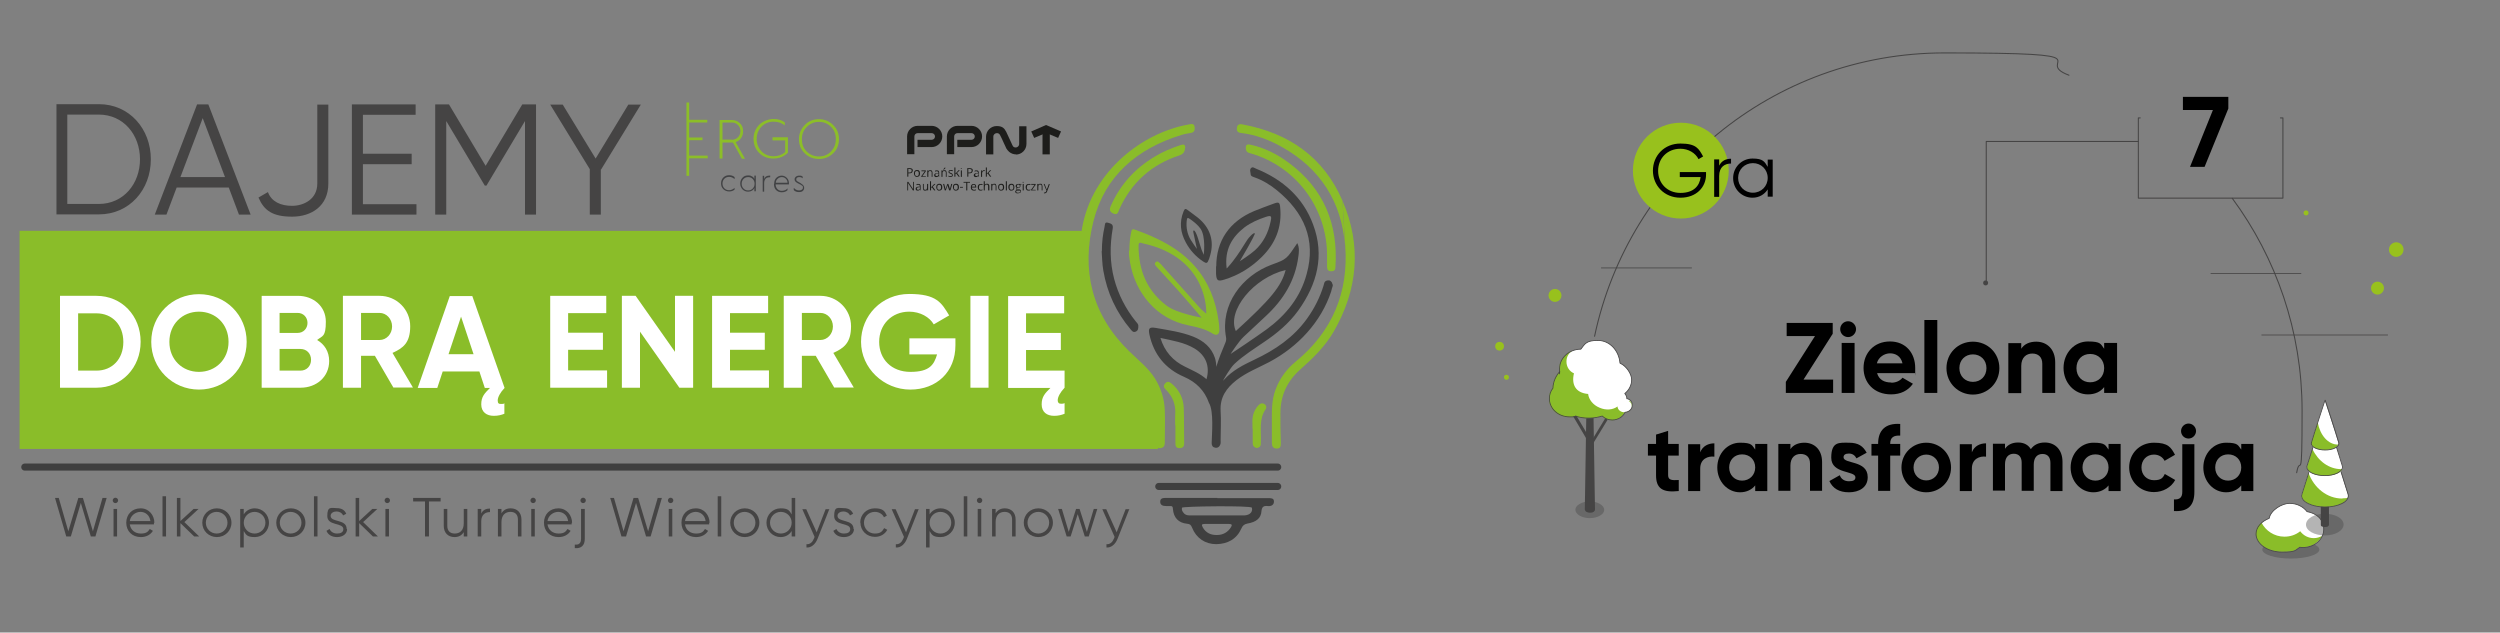 <?xml version="1.0" encoding="UTF-8"?>
<svg xmlns="http://www.w3.org/2000/svg" xmlns:xlink="http://www.w3.org/1999/xlink" version="1.1" viewBox="0 0 1200 303.6">
  <rect x="0" y="0" width="1200" height="303.6" fill="#808080" stroke="none"/>
  <defs>
    <style>
      .cls-1, .cls-2, .cls-3, .cls-4, .cls-5, .cls-6 {
        fill: none;
      }

      .cls-7 {
        fill: #3f3f3f;
      }

      .cls-8 {
        fill: #8cbe28;
      }

      .cls-2 {
        stroke-width: .4px;
      }

      .cls-2, .cls-3, .cls-5, .cls-6 {
        stroke: #454444;
        stroke-linejoin: round;
      }

      .cls-3 {
        stroke-width: .4px;
      }

      .cls-9 {
        fill: #8abd29;
      }

      .cls-10 {
        fill: #1d1d1b;
      }

      .cls-11 {
        isolation: isolate;
      }

      .cls-12 {
        clip-path: url(#clippath-1);
      }

      .cls-13 {
        fill: #fff;
      }

      .cls-14 {
        mix-blend-mode: multiply;
        opacity: .4;
      }

      .cls-14, .cls-15 {
        fill: #454444;
      }

      .cls-16 {
        fill: #414244;
      }

      .cls-4 {
        stroke: #3f3f3f;
        stroke-miterlimit: 10;
        stroke-width: 3.4px;
      }

      .cls-4, .cls-5, .cls-6 {
        stroke-linecap: round;
      }

      .cls-5 {
        stroke-width: .5px;
      }

      .cls-6 {
        stroke-width: .5px;
      }

      .cls-17 {
        clip-path: url(#clippath);
      }

      .cls-18 {
        fill: #98c11d;
      }
    </style>
    <clipPath id="clippath">
      <rect class="cls-1" x="312.6" y="40.5" width="107" height="60.4"/>
    </clipPath>
    <clipPath id="clippath-1">
      <rect class="cls-1" x="312.6" y="40.5" width="107" height="60.4"/>
    </clipPath>
  </defs>
  <!-- Generator: Adobe Illustrator 28.6.0, SVG Export Plug-In . SVG Version: 1.2.0 Build 709)  -->
  <g class="cls-11">
    <g id="Warstwa_1">
      <circle class="cls-18" cx="746.4" cy="141.8" r="3.1"/>
      <g>
        <path class="cls-13" d="M780.9,191.4c0-1-.4-1.8-1-2.5,2-1.6,3.3-4,3.3-6.6s-2.3-6.5-5.6-8c-.5-6.1-5-10.9-10.6-10.9s-6.2,1.6-8.2,4.2c-5.6,0-10.2,4.2-10.2,9.3s0,.9.1,1.4c-2,2.3-3.2,5-3.3,8-1.1,1.4-1.7,3.1-1.7,5,0,4.9,4.3,8.8,9.7,8.8s1.9-.1,2.8-.4c2,.7,4.2,1,6.5,1s4.4-.4,6.4-1c1.2,1.2,2.9,1.9,4.8,1.9,2.7,0,5.1-1.5,6.1-3.7,2-.1,3.5-1.6,3.5-3.4s-1.1-2.8-2.6-3.2Z"/>
        <path class="cls-9" d="M782,192.6c.8.5,1.2,1.4,1.2,2.3,0,1.6-1.5,3-3.4,3s-3.3-1.2-3.4-2.8c-2.1,1.6-5.4,2-8.6.6-3.2-1.3-5.2-4-5.5-6.6-6-.5-8.1-4.5-6.8-9.9-2.1-.9-3.6-3-3.6-5.6s1.3-4.4,3.1-5.3c-3.8,1.3-6.6,4.7-6.6,8.7s0,.9.1,1.4c-2,2.3-3.2,5-3.3,8-1.1,1.4-1.7,3.1-1.7,5,0,4.9,4.3,8.8,9.7,8.8s1.9-.1,2.8-.4c2,.7,4.2,1,6.5,1s4.4-.4,6.4-1c1.2,1.2,2.9,1.9,4.8,1.9,2.7,0,5.1-1.5,6.1-3.7,2-.1,3.5-1.6,3.5-3.4s-.4-1.6-1-2.2c-.2,0-.3,0-.5.1Z"/>
        <path class="cls-14" d="M768,247.5c-2.7,1.6-7.1,1.6-9.8,0-2.7-1.6-2.7-4.1,0-5.6,2.7-1.6,7.1-1.6,9.8,0,2.7,1.6,2.7,4.1,0,5.6Z"/>
        <g>
          <path class="cls-15" d="M764.9,243.7c.9.5.9,1.4,0,2s-2.5.5-3.4,0-.9-1.4,0-2c.9-.5,2.5-.5,3.4,0Z"/>
          <polygon class="cls-15" points="764.9 200.7 761.4 200.8 760.7 244.7 765.6 244.7 764.9 200.7"/>
        </g>
        <path class="cls-15" d="M763.9,214.2s-.5,0-.7-.5,0-.9,0-.9l7.3-12,1.2.6-7.8,12.8Z"/>
        <path class="cls-15" d="M762.6,212.5s.6,0,.8-.6,0-1,0-1l-6.7-11.3-1.6.2,7.5,12.7Z"/>
        <path class="cls-2" d="M780.9,191.4c0-1-.4-1.8-1-2.5,2-1.6,3.3-4,3.3-6.6s-2.3-6.5-5.6-8c-.5-6.1-5-10.9-10.6-10.9s-6.2,1.6-8.2,4.2c-5.6,0-10.2,4.2-10.2,9.3s0,.9.1,1.4c-2,2.3-3.2,5-3.3,8-1.1,1.4-1.7,3.1-1.7,5,0,4.9,4.3,8.8,9.7,8.8s1.9-.1,2.8-.4c2,.7,4.2,1,6.5,1s4.4-.4,6.4-1c1.2,1.2,2.9,1.9,4.8,1.9,2.7,0,5.1-1.5,6.1-3.7,2-.1,3.5-1.6,3.5-3.4s-1.1-2.8-2.6-3.2Z"/>
      </g>
      <g>
        <path class="cls-13" d="M1107.4,245.6c-1.8-2.4-4.9-4-8.4-4s-9,3.1-9.8,7.2c-3.8,1.5-6.3,4.3-6.3,7.5,0,4.8,5.6,8.7,12.5,8.7s6.2-.9,8.5-2.3c.5,0,1,.1,1.5.1,5.5,0,10-3.9,10-8.7s-3.4-7.7-7.9-8.5Z"/>
        <ellipse class="cls-14" cx="1099.6" cy="263.8" rx="13.7" ry="4.3"/>
        <path class="cls-9" d="M1110.6,258.3c-2.7,0-5-1.3-6.5-3.3-2.1,1.7-4.7,2.6-7.6,2.6-4.8,0-9-2.8-11-6.8-1.7,1.5-2.7,3.3-2.7,5.4,0,4.8,5.6,8.7,12.5,8.7s6.2-.9,8.5-2.3c.5,0,1,.1,1.5.1,4.2,0,7.8-2.3,9.3-5.5-1.2.7-2.5,1.1-4,1.1Z"/>
        <path class="cls-2" d="M1107.4,245.6c-1.8-2.4-4.9-4-8.4-4s-9,3.1-9.8,7.2c-3.8,1.5-6.3,4.3-6.3,7.5,0,4.8,5.6,8.7,12.5,8.7s6.2-.9,8.5-2.3c.5,0,1,.1,1.5.1,5.5,0,10-3.9,10-8.7s-3.4-7.7-7.9-8.5Z"/>
      </g>
      <g>
        <path class="cls-13" d="M1127,237.3c-.8-2.6-2.1-6.6-3.5-11.1.9-.8,1.2-1.7.9-2.5-.6-2.1-1.7-5.5-2.9-9.1.8-.6,1.1-1.4.9-2.1-1.5-5.1-6.5-20.3-6.5-20.3,0,0-5,15.2-6.5,20.3-.2.7,0,1.5.9,2.1-1.2,3.7-2.2,7-2.9,9.1-.3.9,0,1.7.9,2.5-1.4,4.5-2.7,8.5-3.5,11.1-.5,1.6.6,3.3,3.2,4.5,4.4,2.1,11.4,2.1,15.8,0,2.6-1.2,3.6-2.9,3.2-4.5Z"/>
        <path class="cls-9" d="M1124.3,239.3c-7.3,0-13.6-5.1-16.2-12.3-1.3,4.1-2.5,7.9-3.2,10.3-.5,1.6.6,3.3,3.2,4.5,4.4,2.1,11.4,2.1,15.8,0,1.6-.8,2.6-1.8,3.1-2.8-.9.1-1.7.2-2.6.2Z"/>
        <path class="cls-9" d="M1123.9,225.2c-6,0-11.2-3.9-13.9-9.6-1,3.2-2,6.2-2.5,8.1-.4,1.2.4,2.5,2.4,3.5,3.4,1.6,8.8,1.6,12.1,0,1.2-.6,1.9-1.3,2.3-2-.1,0-.3,0-.4,0Z"/>
        <path class="cls-9" d="M1122.2,213.4c-4.7,0-8.6-4.5-9.7-10.7-1.2,3.8-2.4,7.6-3.1,9.7-.3.9.3,2,1.9,2.7,2.6,1.2,6.8,1.2,9.3,0,1-.5,1.6-1.1,1.8-1.8-.1,0-.2,0-.3,0Z"/>
        <path class="cls-14" d="M1122.3,255.5c-3.5,2-9.2,2-12.8,0-3.5-2-3.5-5.3,0-7.4,3.5-2,9.2-2,12.8,0,3.5,2,3.5,5.3,0,7.4Z"/>
        <path class="cls-15" d="M1114,243.1c0,4.4,0,8.2,0,8.9,0,.6.5.7.8.8.7.3,1.9.2,2.4,0,.2-.1.7-.6.7-.8v-8.8c-1.3.2-2.6.2-3.8,0Z"/>
        <path class="cls-2" d="M1108.3,226.5c-1.4,4.3-2.6,8.3-3.4,10.8-.5,1.6.6,3.3,3.2,4.5,4.4,2.1,11.4,2.1,15.8,0,2.6-1.2,3.6-2.9,3.2-4.5-.8-2.5-2-6.5-3.4-10.8"/>
        <path class="cls-2" d="M1110.2,214.8c-1.1,3.5-2.2,6.8-2.8,8.8-.4,1.2.4,2.5,2.4,3.5,3.4,1.6,8.8,1.6,12.1,0,2-1,2.8-2.3,2.4-3.5-.6-2.1-1.7-5.4-2.8-9"/>
        <path class="cls-2" d="M1116,192.1s-5,15.2-6.5,20.3c-.3.9.3,2,1.9,2.7,2.6,1.2,6.8,1.2,9.3,0,1.5-.7,2.2-1.7,1.9-2.7-1.5-5.1-6.5-20.3-6.5-20.3Z"/>
      </g>
      <path class="cls-5" d="M1071.5,95.2c21,28.5,33.5,63.7,33.5,101.9s-.9,20.2-2.6,29.8"/>
      <path class="cls-5" d="M765.4,161.4c16.4-77.7,85.3-136,167.9-136s41.2,3.8,59.8,10.7"/>
      <line class="cls-3" x1="1085.5" y1="160.8" x2="1146.2" y2="160.8"/>
      <line class="cls-3" x1="768.5" y1="128.6" x2="812.1" y2="128.6"/>
      <line class="cls-3" x1="1061.1" y1="131.3" x2="1104.6" y2="131.3"/>
      <circle class="cls-18" cx="806.8" cy="81.9" r="23"/>
      <circle class="cls-18" cx="1141.2" cy="138.3" r="3.1"/>
      <circle class="cls-18" cx="719.8" cy="166.2" r="2.1"/>
      <circle class="cls-18" cx="1150.2" cy="119.8" r="3.5"/>
      <circle class="cls-18" cx="723.1" cy="181.1" r="1.2"/>
      <circle class="cls-15" cx="953.1" cy="135.8" r="1.2"/>
      <circle class="cls-18" cx="1106.9" cy="102.2" r="1.2"/>
      <polyline class="cls-6" points="1094.6 56.6 1095.8 56.6 1095.8 95.1 1026.4 95.1 1026.4 56.6 1027.3 56.6"/>
      <polyline class="cls-5" points="1026.4 67.9 953.4 67.9 953.4 135"/>
      <g>
        <g>
          <path class="cls-9" d="M554.6,203.9c0-1.9,0-3.8,0-5.7.2-7.9-3-14.3-8.6-19.6-5.8-5.5-11.9-10.7-16.4-17.5-9.9-15-12.9-31.4-10.6-49,3.7-28.5,27.7-47,48.8-51.8,1-.2,2-.4,3-.6,1.1-.2,2.3-.5,2.6,1.1.2,1.5,0,2.7-1.8,3-1.6.3-3.1.5-4.6,1-21.1,6.5-36.6,19.5-42.1,41.2-6,23.6-.9,45.1,17.1,62.6,4.3,4.2,9.1,7.9,12.4,13.1,2.9,4.7,4.5,9.8,4.7,15.3.2,5.1,0,10.1,0,15.2,0,1.2-.1,2.4-1.6,2.8-1.7.5-2.8-.3-2.8-2.2,0-3,0-6,0-9Z"/>
          <path class="cls-9" d="M644.4,96.4c9.3,21.5,7.4,42.7-4.3,62.9-4.1,7-9.8,12.6-15.8,17.9-6.4,5.6-9.7,12.6-9.7,21.1,0,4.8,0,9.5.2,14.3,0,1.5-.1,2.8-2,2.7-1.7,0-2.3-1.1-2.3-2.7,0-3,0-6,0-9,0-5.6-.3-11.2,1.8-16.7,2-5.3,5.3-9.8,9.6-13.3,17.7-14.5,25.5-33.4,23.8-55.8"/>
          <path class="cls-9" d="M645.6,117.8c-1.6-20.7-11.7-36.8-30.2-47.2-6.2-3.5-12.8-6-19.9-6.8-1.5-.2-2-1.1-1.8-2.5.2-1.4,1.1-1.9,2.6-1.6,22.3,4.1,39.1,15.7,48.1,36.7"/>
          <path class="cls-9" d="M542.1,120.3c0-3.3.3-6.2.9-9,.2-1.1.6-1.5,1.7-1.1,10.8,3.9,21,8.7,28.8,17.6,6.6,7.5,10,16.4,11.4,26.1.2,1.5.4,3,.4,4.5,0,2.1-1.3,2.9-3.1,1.8-3.6-2.3-7.6-3.2-11.6-4-15.9-3.1-25.6-16-28.1-29.8-.4-2.2-.7-4.4-.6-6.1ZM579,150.5s1.5-26.8-30.5-33.7c-.9-.3-2-.8-2,1.1,0,11.8,4,21.7,13.6,28.9,4.8,3.6,16.7,5.7,16.7,5.7,0,0-8.3-9.8-12.4-14.3-3.1-3.4-6.2-6.8-9.3-10.2-.6-.7-1.2-1.4-.3-2.2.9-.8,1.4.1,2,.6.5.4.9.9,1.3,1.4,6.1,6.8,12.1,13.6,18.2,20.4.8.8,2.6,2.3,2.6,2.3Z"/>
          <path class="cls-7" d="M584.3,239.1c8.1,0,16.2,0,24.3,0,1.3,0,2.9-.1,2.9,1.6,0,1.8-1.5,2.4-3,2.2-2-.2-2.8.4-3,2.5-.2,3.3-2.5,5.2-6.7,5.9-1.5.3-2.3.9-2.9,2.3-2.3,5.2-6.6,7.5-12.1,7.6-5.3,0-9.6-2.9-11.6-7.9-.5-1.3-1-1.8-2.4-1.9-4.1-.4-6.5-2.9-6.8-7.1,0-1.2-.5-1.5-1.6-1.4-.5,0-1.1,0-1.7,0-1.5,0-2.8-.4-2.8-2.1,0-1.7,1.4-1.8,2.8-1.8,8.2,0,16.5,0,24.7,0h0ZM567.4,243.7c-.3.8,0,1.5.5,2.2.7,1.1,1.8,1.5,3,1.5,8.7,0,17.4,0,26.1,0,1,0,2-.2,2.9-.8,1-.7,1.3-1.8,1-2.9-.3-1.1-33.3-.7-33.6,0ZM584.2,251.5c-2,0-4,0-5.9,0-1.4,0-1.7.3-1,1.6,1.5,2.7,4,3.8,6.9,3.7,2.8,0,5.2-1.3,6.7-3.8.7-1.1.3-1.5-1-1.5-1.9,0-3.8,0-5.7,0Z"/>
          <path class="cls-7" d="M583.8,127.9c0-12.3,6.3-21.6,18.2-26.6,3.1-1.3,6.3-2.4,9.5-3.6,2.4-.9,2.8-.5,3,2,.9,9.4-2.3,17.2-8.9,23.7-5.1,5-11,8.7-17.9,10.8-3.2,1-3.8.5-4-2.8,0-1.2,0-2.4,0-3.6ZM588.9,128.8c1.2-1.4,2.1-2.3,2.8-3.3,2.6-3.3,4.8-6.9,7-10.4.6-.9,3-3.7,3.6-3.1.5.4-7.2,13.4-7.2,13.4,0,0,5-3.2,7.2-5.2,4.1-3.7,6.5-8.5,7.6-13.9.6-2.7.3-3-2.3-2.2-3.6,1.2-7.1,2.7-10.2,5-6.2,4.8-9.7,10.9-8.6,19.7Z"/>
          <path class="cls-7" d="M580.2,124.6c-.6,1.8-1.1,2-2.7.9-3.5-2.3-6.3-5.4-8.3-9.1-2.6-4.8-3.2-9.7-1.1-14.9.6-1.4.9-1.5,2.1-.6,1.6,1.2,3.2,2.4,4.8,3.6,5.9,4.8,7.9,11.1,5.9,18-.2.7-.4,1.3-.6,2ZM576.2,109.7c-1.3-1.8-3.1-3.2-4.9-4.5-1.3-.9-1.5-.8-1.7.9-.3,3.2.3,6.3,2,9.1.9,1.5,1.9,2.8,2.9,4.3,0,0-1.3-6.2-1.7-8,0-.3-.2-.7.2-.9,1.3,0,2.9,7.1,3.8,9.4.3.7,1,2.3,1,2.3,0,0,1.1-8.8-1.6-12.6Z"/>
          <path class="cls-9" d="M637,122.7c0-22.7-14.7-42.6-36.4-49-.4-.1-.8-.2-1.1-.3-1.4-.5-1.6-1.7-1.5-2.9.2-1.5,1.4-1.2,2.4-1,6.8,1.5,12.8,4.6,18.3,8.7,16.8,12.5,23.7,29.5,22.3,50.1,0,1.4-.8,2-2.1,1.9-1.4,0-1.9-.8-1.9-2.1,0-1.8,0-3.6,0-5.5Z"/>
          <path class="cls-7" d="M528.9,120.6c0-4.6.5-8.2,1.3-11.8.2-.9,0-2.4,1.6-1.9,1.3.4,2.7.6,2.3,2.8-1.4,8.1-1.4,16.2.7,24.2,2,7.5,5.5,14.3,10.3,20.3.5.7,1.3,1.2,1.3,2.2,0,1.1,0,2.3-1.3,2.8-1.2.5-1.8-.4-2.4-1.1-6.9-8.2-11.3-17.6-13.1-28.2-.6-3.4-.6-6.9-.8-9.4Z"/>
          <path class="cls-9" d="M568.9,70.9c-.2,1.9-.8,3-2.8,3.7-13.5,4.4-23.1,13.1-28.9,26-.5,1.2-.7,2.8-2.8,1.9-1.8-.8-2-2-1.2-3.7,4.5-10.2,11.6-18,21.2-23.7,3.8-2.3,7.9-4,12.1-5.4,1.2-.4,2.4-.7,2.4,1.1Z"/>
          <path class="cls-9" d="M564.1,204.2c0-1.7-.1-3.3,0-5,.4-4.9-1.2-9-4.7-12.4-.9-.9-1-1.7-.2-2.7.9-1,1.8-1.1,2.9-.2,3.8,3,5.9,7.1,6.1,11.8.2,5.7.1,11.4.2,17.1,0,1.6-.7,2.3-2.3,2.3-1.7,0-1.9-1.1-1.9-2.4,0-2.8,0-5.7,0-8.5h0Z"/>
          <path class="cls-9" d="M601.2,205.9c.1-2.1-.5-5.2.8-8.2.6-1.3,1.3-2.5,2.4-3.5.8-.7,1.7-.8,2.6-.2.9.6,1,1.7.6,2.3-3.5,4.9-2.1,10.5-2.4,15.9,0,.9.1,1.8-.7,2.4-.6.4-1.3.6-2,.2-.9-.4-1.2-1.2-1.2-2.1,0-2,0-4,0-6.9Z"/>
          <path class="cls-7" d="M639.5,136.4c0-.3,0-.5-.2-.8-.1-.2-.3-.4-.5-.6-.2-.2-.4-.3-.7-.4-.5-.1-1.1,0-1.6.2-.5.3-.8.7-.9,1.2-.1.4-.2.7-.3,1.1-1.7,5.5-4.3,10.8-7.9,15.8-6.5,9.1-15.4,15.1-25.4,19.8-5.3,2.5-10.4,5.1-14.4,9.5-.2.2-.5.5-.6.6.2-.4,3.5-6.3,5.6-8.2,4.3-4,9.3-7.1,14.1-10.4,6.3-4.2,12.1-9.1,16.5-15.2,9-12.6,12.7-26.3,7.1-41.2-4.8-13-14.5-21.6-27.3-26.8-.8-.3-1.7-1.1-2.4-.4-.9.7-.4,1.9-.3,2.9,0,1.1,1,1.3,1.8,1.6,4,1.4,7.6,3.6,10.9,6.3,12.8,10.5,18.8,23.5,14.2,40.1-3,11.2-9.9,19.7-19.1,26.5-5.2,3.8-16.9,11.6-17.4,11.9.2-.3,3.8-6,6.3-8.3,3.5-3.3,7.1-6.6,10.6-9.9,8.4-7.8,14.1-17,15.6-28.5.3-2.1.6-4.3-.5-6.5-5.1,7.6-5,7.7-12.2,10.3-14.4,5.3-24.9,19.3-22,34.9.2.9,0,2-.4,2.8-1.6,3.7-3.1,7.5-4.3,11.4,0-1.4-.2-2.8-.6-4.2-1.7-5.2-5.5-8.3-10.4-10.3-5.8-2.3-11.9-3.1-18-4.2-3.1-.5-3.7.1-3.1,3.1,2.1,9.6,7.6,16.5,16.7,20.4,5.7,2.5,9.8,6.5,11.9,12.5,2.4,3.9,1.4,14.8,1.3,19.3,0,1.2.5,2,1.7,2.2,1.3.2,2.1-.5,2.5-1.7.2-.6.1-1.2.1-1.9,0-4.7.3-9.4,0-14-.4-6.6,2.8-11.1,7.7-14.9,4.8-3.7,10.5-5.9,15.8-8.7,13.5-7.2,24.7-19,29.6-33.9t0,0s0,0,0-.1c.2-.8.4-1.6.7-2.4,0-.3.1-.6,0-.8ZM617.1,129.6c-2,7.8-7.2,14.1-23.9,29.3-4.4-9.7,8.5-25.6,23.9-29.3ZM579.2,182.1c-3.1-2.8-6.8-4.3-10.4-6.1-5.8-2.8-9.8-7.3-11.8-13.8,5.8,1.3,11.4,2.1,16.4,5.1,5.4,3.3,7.5,8.5,5.7,14.8Z"/>
          <line class="cls-4" x1="556.2" y1="233.5" x2="613.3" y2="233.5"/>
          <line class="cls-4" x1="11.9" y1="224.2" x2="613.3" y2="224.2"/>
          <path class="cls-9" d="M567,195.6c0-1-.2-2-.3-3-.3-.7-.7-1.4-1.1-2.1.5,1.7.9,3.4,1.4,5.1Z"/>
          <path class="cls-9" d="M553.4,182.9c-1.4-1.2-2.6-2.5-3.8-3.9-.4-.2-.8-.6-1.1-1-6.2-8.2-15.4-14.8-19.7-24.2-1.5-.6-2.2-2.2-2.1-3.7-3.5-4.9-4.6-10.2-4.9-16-.5-.7-.6-1.6-.5-2.5-.5-.9-.6-2.1-.3-3.1,0-.2-.1-.5-.2-.7-.2-.8-.2-1.5,0-2.1-.6-.9-.8-2.1-.5-3.1-.5-1.2-.4-2.7.3-3.8-.3-2.3-.4-4.6-.6-7,0-.4,0-.7,0-1H9.4v104.7h546.4c-.1-11,.7-22-2.4-32.7Z"/>
          <g>
            <path class="cls-15" d="M72.4,76.5c0,14.6-10.3,26.4-24.9,26.4h-20.4v-52.9h20.4c14.6,0,24.9,11.9,24.9,26.4ZM67.2,76.5c0-11.9-8-21.5-19.8-21.5h-15.1v42.9h15.1c11.8,0,19.8-9.6,19.8-21.5Z"/>
            <path class="cls-15" d="M109.9,90h-25.1l-4.9,13h-5.6l20.3-52.9h5.4l20.3,52.9h-5.6l-4.9-13ZM108,85l-10.7-28.3-10.7,28.3h21.3Z"/>
            <path class="cls-15" d="M124.1,94.8l4.5-2.6c1.7,4.6,6.1,6.6,11.6,6.6s12.1-3.1,12.1-10.7v-37.9h5.3v37.9c0,10.8-8.1,15.9-17.4,15.9s-13.4-2.9-16.1-9.1Z"/>
            <path class="cls-15" d="M199.9,98v5h-31v-52.9h30.6v5h-25.3v18.7h23.4v5h-23.4v19.2h25.7Z"/>
            <path class="cls-15" d="M257.3,103h-5.3v-44.9l-18.5,31h-.8l-18.5-31v44.9h-5.3v-52.9h6.6l17.6,29.5,17.6-29.5h6.6v52.9Z"/>
            <path class="cls-15" d="M288.4,81.3v21.7h-5.3v-21.8l-19-31h6l15.8,25.9,15.7-25.9h6l-19.1,31.2Z"/>
            <path class="cls-13" d="M67.5,164.1c0,12.4-9.1,22-21.2,22h-17.5v-44.1h17.5c12.2,0,21.2,9.6,21.2,22ZM59.2,164.1c0-8.1-5.3-13.7-12.9-13.7h-8.8v27.5h8.8c7.6,0,12.9-5.6,12.9-13.7Z"/>
            <path class="cls-13" d="M72.6,164.1c0-12.9,10.1-22.9,22.9-22.9s22.9,10,22.9,22.9-10.2,22.9-22.9,22.9-22.9-10.1-22.9-22.9ZM109.7,164.1c0-8.5-6.2-14.5-14.2-14.5s-14.2,6-14.2,14.5,6.2,14.4,14.2,14.4,14.2-6,14.2-14.4Z"/>
            <path class="cls-13" d="M158,173.3c0,7.6-6.1,12.8-13.7,12.8h-18.7v-44.1h17.4c7.4,0,13.4,5,13.4,12.4s-1.6,6.7-4.2,8.8c3.5,2,5.8,5.5,5.8,10.1ZM134.2,150.1v9.7h8.7c2.7,0,4.7-2.1,4.7-4.8s-2-4.8-4.7-4.8h-8.7ZM149.3,172.7c0-3-2.1-5.2-5.1-5.2h-10v10.4h10c3,0,5.1-2.2,5.1-5.2Z"/>
            <path class="cls-13" d="M179.9,170.8h-6.6v15.3h-8.7v-44.1h17.6c8.1,0,14.7,6.5,14.7,14.6s-3.5,10.5-8.5,12.8l9.8,16.6h-9.4l-8.9-15.3ZM173.3,163.2h8.9c3.3,0,6-2.9,6-6.5s-2.7-6.5-6-6.5h-8.9v13Z"/>
            <path class="cls-13" d="M242.1,193.5v5.1c-1.5.6-3,1-5.1,1-3.4,0-6-1.8-6-5.5s1.6-5.3,4.2-7.9h-2.5l-2.6-7.9h-17.6l-2.6,7.9h-9.4l15.4-44.1h10.8l15.5,44.1c-2.1,2.2-3.3,4.5-3.3,6s.6,1.7,1.6,1.7c.6,0,1.1,0,1.8-.3ZM227.3,170l-6-18-6,18h12.1Z"/>
            <path class="cls-13" d="M291.4,177.8v8.3h-27.3v-44.1h26.9v8.3h-18.3v9.4h16.7v8.2h-16.7v9.9h18.6Z"/>
            <path class="cls-13" d="M332.7,142v44.1h-6.6l-18.9-26.9v26.9h-8.7v-44.1h6.6l18.9,26.9v-26.9h8.7Z"/>
            <path class="cls-13" d="M369.1,177.8v8.3h-27.3v-44.1h26.9v8.3h-18.3v9.4h16.7v8.2h-16.7v9.9h18.6Z"/>
            <path class="cls-13" d="M391.5,170.8h-6.6v15.3h-8.7v-44.1h17.6c8.1,0,14.7,6.5,14.7,14.6s-3.5,10.5-8.5,12.8l9.8,16.6h-9.4l-8.9-15.3ZM384.9,163.2h8.9c3.3,0,6-2.9,6-6.5s-2.7-6.5-6-6.5h-8.9v13Z"/>
            <path class="cls-13" d="M458.6,165.8c0,12.7-9,21.2-21.7,21.2s-23.6-10.3-23.6-22.9,9.9-23,23.1-23,15.5,4.2,19.2,10.3l-7.4,4.3c-2-3.5-6.5-6.1-11.8-6.1-8.4,0-14.4,6.2-14.4,14.5s5.9,14.4,15,14.4,11.3-3.3,12.8-8.4h-13.3v-7.7h22.1v3.4Z"/>
            <path class="cls-13" d="M474.5,142v44.1h-8.7v-44.1h8.7Z"/>
            <path class="cls-13" d="M511,177.8v8.3h0c-2.1,2.2-3.3,4.5-3.3,6,0,1.1.5,1.7,1.6,1.7.5,0,1.1,0,1.7-.3v5.1c-1.5.6-3,1-5,1-3.5,0-6-1.8-6-5.5s1.6-5.3,4.2-7.9h-20.3v-44.1h26.9v8.3h-18.3v9.4h16.7v8.2h-16.7v9.9h18.6Z"/>
          </g>
          <g>
            <path class="cls-15" d="M26.2,239h2l4.6,16,4.8-16h2.2l4.8,16,4.6-16h2l-5.4,18.5h-2.2l-4.8-16.1-4.8,16.1h-2.2l-5.4-18.5Z"/>
            <path class="cls-15" d="M54.1,240.2c0-.7.6-1.3,1.3-1.3s1.3.6,1.3,1.3-.6,1.3-1.3,1.3-1.3-.6-1.3-1.3ZM54.5,244.3h1.7v13.2h-1.7v-13.2Z"/>
            <path class="cls-15" d="M73.9,250.9c0,.3,0,.6,0,.8h-11.6c.4,2.7,2.5,4.4,5.3,4.4s3.5-1,4.3-2.2l1.5.9c-1.1,1.8-3.1,3-5.8,3-4.2,0-7-2.9-7-6.9s2.8-6.9,6.9-6.9,6.6,3.4,6.6,7ZM62.3,250.1h9.9c-.4-2.9-2.5-4.4-4.8-4.4s-4.8,1.8-5.1,4.4Z"/>
            <path class="cls-15" d="M78,238.2h1.7v19.3h-1.7v-19.3Z"/>
            <path class="cls-15" d="M93.2,257.5l-6.6-6.4v6.4h-1.7v-18.5h1.7v11.1l6.3-5.8h2.4l-6.8,6.3,7.1,6.9h-2.3Z"/>
            <path class="cls-15" d="M97.1,250.9c0-3.9,3.1-6.9,7-6.9s7,3,7,6.9-3.1,6.9-7,6.9-7-3-7-6.9ZM109.2,250.9c0-2.9-2.3-5.2-5.2-5.2s-5.2,2.3-5.2,5.2,2.3,5.2,5.2,5.2,5.2-2.3,5.2-5.2Z"/>
            <path class="cls-15" d="M129.1,250.9c0,3.9-3.1,6.9-6.8,6.9s-4.2-1.1-5.3-2.9v7.9h-1.7v-18.5h1.7v2.6c1.1-1.8,3-2.9,5.3-2.9,3.7,0,6.8,3,6.8,6.9ZM127.4,250.9c0-2.9-2.3-5.2-5.2-5.2s-5.2,2.3-5.2,5.2,2.3,5.2,5.2,5.2,5.2-2.3,5.2-5.2Z"/>
            <path class="cls-15" d="M132.6,250.9c0-3.9,3.1-6.9,7-6.9s7,3,7,6.9-3.1,6.9-7,6.9-7-3-7-6.9ZM144.7,250.9c0-2.9-2.3-5.2-5.2-5.2s-5.2,2.3-5.2,5.2,2.3,5.2,5.2,5.2,5.2-2.3,5.2-5.2Z"/>
            <path class="cls-15" d="M150.7,238.2h1.7v19.3h-1.7v-19.3Z"/>
            <path class="cls-15" d="M166.6,254c0,2.2-2,3.8-4.8,3.8s-4.4-1.3-5.1-3l1.5-.9c.5,1.3,1.9,2.2,3.6,2.2s3-.6,3-2.1c0-3.3-7.7-1.4-7.7-6.3s1.9-3.8,4.5-3.8,3.9,1.1,4.6,2.7l-1.5.8c-.6-1.3-1.9-1.9-3.2-1.9s-2.8.7-2.8,2.1c0,3.3,7.7,1.4,7.7,6.3Z"/>
            <path class="cls-15" d="M179,257.5l-6.6-6.4v6.4h-1.7v-18.5h1.7v11.1l6.3-5.8h2.4l-6.8,6.3,7.1,6.9h-2.3Z"/>
            <path class="cls-15" d="M184.6,240.2c0-.7.6-1.3,1.3-1.3s1.3.6,1.3,1.3-.6,1.3-1.3,1.3-1.3-.6-1.3-1.3ZM185,244.3h1.7v13.2h-1.7v-13.2Z"/>
            <path class="cls-15" d="M211.6,240.7h-5.7v16.8h-1.9v-16.8h-5.7v-1.7h13.2v1.7Z"/>
            <path class="cls-15" d="M224.3,244.3v13.2h-1.7v-2.1c-1,1.7-2.6,2.4-4.4,2.4-3.2,0-5.2-2.1-5.2-5.4v-8.1h1.7v8.1c0,2.4,1.3,3.7,3.6,3.7s4.3-1.4,4.3-4.9v-6.9h1.7Z"/>
            <path class="cls-15" d="M235.2,244.1v1.7c-2.1,0-4.2,1.1-4.2,4.4v7.3h-1.7v-13.2h1.7v2.2c.9-1.9,2.5-2.4,4.2-2.4Z"/>
            <path class="cls-15" d="M250.3,249.4v8.1h-1.7v-8.1c0-2.4-1.3-3.7-3.6-3.7s-4.3,1.4-4.3,4.9v6.9h-1.7v-13.2h1.7v2.1c1-1.7,2.6-2.4,4.4-2.4,3.2,0,5.2,2.1,5.2,5.4Z"/>
            <path class="cls-15" d="M254.6,240.2c0-.7.6-1.3,1.3-1.3s1.3.6,1.3,1.3-.6,1.3-1.3,1.3-1.3-.6-1.3-1.3ZM255,244.3h1.7v13.2h-1.7v-13.2Z"/>
            <path class="cls-15" d="M274.4,250.9c0,.3,0,.6,0,.8h-11.6c.4,2.7,2.5,4.4,5.3,4.4s3.5-1,4.3-2.2l1.5.9c-1.1,1.8-3.1,3-5.8,3-4.2,0-7-2.9-7-6.9s2.8-6.9,6.9-6.9,6.6,3.4,6.6,7ZM262.8,250.1h9.9c-.4-2.9-2.5-4.4-4.8-4.4s-4.8,1.8-5.1,4.4Z"/>
            <path class="cls-15" d="M279,244.3h1.7v14.3c0,3.2-1.7,4.8-4.8,4.5v-1.7c2,.2,3-.6,3-2.9v-14.3ZM281.2,240.2c0,.7-.6,1.3-1.3,1.3s-1.3-.6-1.3-1.3.6-1.3,1.3-1.3,1.3.6,1.3,1.3Z"/>
            <path class="cls-15" d="M292.7,239h2l4.6,16,4.8-16h2.2l4.8,16,4.6-16h2l-5.4,18.5h-2.2l-4.8-16.1-4.8,16.1h-2.2l-5.4-18.5Z"/>
            <path class="cls-15" d="M320.6,240.2c0-.7.6-1.3,1.3-1.3s1.3.6,1.3,1.3-.6,1.3-1.3,1.3-1.3-.6-1.3-1.3ZM321,244.3h1.7v13.2h-1.7v-13.2Z"/>
            <path class="cls-15" d="M340.4,250.9c0,.3,0,.6,0,.8h-11.6c.4,2.7,2.5,4.4,5.3,4.4s3.5-1,4.3-2.2l1.5.9c-1.1,1.8-3.1,3-5.8,3-4.2,0-7-2.9-7-6.9s2.8-6.9,6.9-6.9,6.6,3.4,6.6,7ZM328.8,250.1h9.9c-.4-2.9-2.5-4.4-4.8-4.4s-4.8,1.8-5.1,4.4Z"/>
            <path class="cls-15" d="M344.5,238.2h1.7v19.3h-1.7v-19.3Z"/>
            <path class="cls-15" d="M350.5,250.9c0-3.9,3.1-6.9,7-6.9s7,3,7,6.9-3.1,6.9-7,6.9-7-3-7-6.9ZM362.6,250.9c0-2.9-2.3-5.2-5.2-5.2s-5.2,2.3-5.2,5.2,2.3,5.2,5.2,5.2,5.2-2.3,5.2-5.2Z"/>
            <path class="cls-15" d="M381.7,239v18.5h-1.7v-2.6c-1.1,1.8-3,2.9-5.3,2.9-3.7,0-6.8-3-6.8-6.9s3.1-6.9,6.8-6.9,4.2,1.1,5.3,2.9v-7.9h1.7ZM380,250.9c0-2.9-2.3-5.2-5.2-5.2s-5.2,2.3-5.2,5.2,2.3,5.2,5.2,5.2,5.2-2.3,5.2-5.2Z"/>
            <path class="cls-15" d="M398.1,244.3l-5.7,14.4c-1,2.5-3,4.3-5.3,4.1v-1.6c1.7.2,2.9-1,3.6-2.7l.3-.8-5.9-13.3h1.9l5,11.1,4.3-11.1h1.9Z"/>
            <path class="cls-15" d="M409.9,254c0,2.2-2,3.8-4.8,3.8s-4.4-1.3-5.1-3l1.5-.9c.5,1.3,1.9,2.2,3.6,2.2s3-.6,3-2.1c0-3.3-7.7-1.4-7.7-6.3s1.9-3.8,4.5-3.8,3.9,1.1,4.6,2.7l-1.5.8c-.6-1.3-1.9-1.9-3.2-1.9s-2.8.7-2.8,2.1c0,3.3,7.7,1.4,7.7,6.3Z"/>
            <path class="cls-15" d="M412.9,250.9c0-3.9,3-6.9,7-6.9s4.8,1.4,5.8,3.5l-1.4.8c-.7-1.6-2.4-2.6-4.4-2.6-2.9,0-5.2,2.3-5.2,5.2s2.3,5.2,5.2,5.2,3.6-1.1,4.5-2.6l1.5.8c-1.1,2.1-3.3,3.4-5.9,3.4-4,0-7-3-7-6.9Z"/>
            <path class="cls-15" d="M441,244.3l-5.7,14.4c-1,2.5-3,4.3-5.3,4.1v-1.6c1.7.2,2.9-1,3.6-2.7l.3-.8-5.9-13.3h1.9l5,11.1,4.3-11.1h1.9Z"/>
            <path class="cls-15" d="M458.3,250.9c0,3.9-3.1,6.9-6.8,6.9s-4.2-1.1-5.3-2.9v7.9h-1.7v-18.5h1.7v2.6c1.1-1.8,3-2.9,5.3-2.9,3.7,0,6.8,3,6.8,6.9ZM456.6,250.9c0-2.9-2.3-5.2-5.2-5.2s-5.2,2.3-5.2,5.2,2.3,5.2,5.2,5.2,5.2-2.3,5.2-5.2Z"/>
            <path class="cls-15" d="M462.6,238.2h1.7v19.3h-1.7v-19.3Z"/>
            <path class="cls-15" d="M468.9,240.2c0-.7.6-1.3,1.3-1.3s1.3.6,1.3,1.3-.6,1.3-1.3,1.3-1.3-.6-1.3-1.3ZM469.3,244.3h1.7v13.2h-1.7v-13.2Z"/>
            <path class="cls-15" d="M487.5,249.4v8.1h-1.7v-8.1c0-2.4-1.3-3.7-3.6-3.7s-4.3,1.4-4.3,4.9v6.9h-1.7v-13.2h1.7v2.1c1-1.7,2.6-2.4,4.4-2.4,3.2,0,5.2,2.1,5.2,5.4Z"/>
            <path class="cls-15" d="M491.4,250.9c0-3.9,3.1-6.9,7-6.9s7,3,7,6.9-3.1,6.9-7,6.9-7-3-7-6.9ZM503.6,250.9c0-2.9-2.3-5.2-5.2-5.2s-5.2,2.3-5.2,5.2,2.3,5.2,5.2,5.2,5.2-2.3,5.2-5.2Z"/>
            <path class="cls-15" d="M526.7,244.3l-4.1,13.2h-1.9l-3.4-10.7-3.4,10.7h-1.9l-4.1-13.2h1.8l3.3,11,3.5-11h1.7l3.5,11,3.3-11h1.8Z"/>
            <path class="cls-15" d="M542.1,244.3l-5.7,14.4c-1,2.5-3,4.3-5.3,4.1v-1.6c1.7.2,2.9-1,3.6-2.7l.3-.8-5.9-13.3h1.9l5,11.1,4.3-11.1h1.9Z"/>
          </g>
        </g>
        <g class="cls-17">
          <polygon class="cls-8" points="330.8 67.3 337.2 67.3 337.2 66 330.8 66 330.8 58.8 339.5 58.8 339.5 57.5 330.8 57.5 330.8 49.2 329.5 49.2 329.5 57.5 329.5 76 329.5 84.4 330.8 84.4 330.8 76 339.7 76 339.7 74.7 330.8 74.7 330.8 67.3"/>
          <g class="cls-12">
            <path class="cls-8" d="M356.7,62.9c0-1.5-.5-2.8-1.6-3.8-1-1-2.3-1.5-3.8-1.5h-5.9v18.5h1.4v-7.7h4.4c.3,0,.5,0,.6,0l4.3,7.8h1.5l-4.5-8c2.2-.7,3.6-2.7,3.6-5.2M351.2,67h-4.4v-8.2h4.5c1.2,0,2.1.4,2.9,1.2.8.8,1.2,1.7,1.2,2.9s-.4,2.2-1.2,3c-.8.8-1.8,1.2-3,1.2"/>
            <path class="cls-8" d="M370.9,67.4h6v5.6c-1.5,1.3-3.4,2-5.6,2s-4.3-.8-5.8-2.4c-1.5-1.6-2.3-3.6-2.3-5.9s.8-4.3,2.3-5.9c1.6-1.6,3.5-2.4,5.8-2.4s3.8.6,5.4,1.8v-1.5c-1.6-1.1-3.3-1.6-5.4-1.6s-4.9.9-6.8,2.7c-1.8,1.8-2.8,4.1-2.8,6.8s.9,5,2.7,6.8c1.8,1.8,4.1,2.7,6.8,2.7s5.1-.9,7-2.8v-7.4h-7.4v1.3Z"/>
            <path class="cls-8" d="M399.9,60c-1.8-1.8-4.1-2.8-6.8-2.8s-5,.9-6.8,2.8c-1.8,1.8-2.8,4.1-2.8,6.8s.9,5,2.8,6.8c1.8,1.8,4.1,2.7,6.8,2.7s4.9-.9,6.8-2.7c1.9-1.8,2.8-4.1,2.8-6.8s-.9-5-2.8-6.8M398.9,72.7c-1.5,1.6-3.5,2.4-5.8,2.4s-4.3-.8-5.9-2.4c-1.6-1.6-2.3-3.5-2.3-5.9s.8-4.3,2.4-5.9c1.6-1.6,3.5-2.4,5.8-2.4s4.2.8,5.8,2.4c1.6,1.6,2.3,3.5,2.3,5.9s-.8,4.3-2.3,5.9"/>
            <path class="cls-16" d="M352.6,85.2v.8c-.7-.7-1.6-1.1-2.6-1.1s-1.7.3-2.3.9c-.6.6-.9,1.4-.9,2.3s.3,1.7.9,2.3c.6.6,1.4.9,2.3.9s1.8-.4,2.6-1.1v.8c-.7.6-1.5.9-2.6.9s-2.1-.4-2.8-1.1c-.8-.8-1.1-1.7-1.1-2.8s.4-2.1,1.1-2.8c.8-.8,1.7-1.1,2.8-1.1s1.9.3,2.6.9"/>
            <path class="cls-16" d="M361,84.7c.6.3.9.7,1.1,1.2v-1.6h.7v7.5h-.7v-1.6c-.2.5-.5.9-1.1,1.3-.5.3-1.2.5-1.9.5-1.1,0-2-.4-2.7-1.1-.7-.8-1.1-1.7-1.1-2.8s.4-2.1,1.1-2.8c.7-.8,1.6-1.1,2.7-1.1s1.4.2,1.9.5M356.9,90.5c.6.6,1.3.9,2.2.9s1.6-.3,2.2-.9c.6-.6.9-1.4.9-2.3s-.3-1.7-.9-2.3c-.6-.6-1.3-.9-2.2-.9s-1.6.3-2.2.9c-.6.6-.9,1.4-.9,2.3s.3,1.7.9,2.3"/>
            <path class="cls-16" d="M366.1,91.9v-7.5h.7v1.5c.4-1.1,1.2-1.6,2.5-1.6s.3,0,.4,0v.8c-.1,0-.3,0-.5,0-.8,0-1.4.3-1.8.8-.4.5-.6,1.2-.6,2v4.1h-.7Z"/>
            <path class="cls-16" d="M371.6,88.2c0-1.1.3-2.1,1-2.8.7-.7,1.6-1.1,2.6-1.1s1.8.4,2.5,1.1c.7.7,1,1.6,1,2.7s0,.3,0,.4h-6.4c0,.9.3,1.6.8,2.2.6.6,1.3.9,2.1.9,1.3,0,2.3-.5,2.8-1.2v.9c-.7.7-1.7,1-2.8,1s-2-.4-2.7-1.1c-.7-.7-1-1.7-1-2.8h0ZM378,87.7c0-.8-.3-1.4-.8-1.9-.5-.5-1.1-.8-1.9-.8s-1.5.3-2,.8c-.6.5-.9,1.2-.9,1.9h5.6Z"/>
            <path class="cls-16" d="M381.1,90.2c.6.8,1.5,1.2,2.5,1.2s1.8-.5,1.8-1.3-.1-.8-.6-1.1c-.2-.2-.4-.3-.6-.4-.1,0-.4-.2-.8-.4-1.4-.7-2-1.2-2-2.1s.8-1.8,2.2-1.8,1.2.2,1.7.5v.8c-.4-.4-1-.6-1.6-.6-1,0-1.5.4-1.5,1.1s.3.8,1.2,1.3l.5.3c.3.1.4.2.5.3,0,0,.2.1.4.3.2.1.3.2.4.3.1.1.5.4.6.7.1.2.2.6.2.9,0,.5-.2,1-.6,1.4-.4.4-1,.6-1.9.6s-2-.3-2.5-1v-.9Z"/>
          </g>
        </g>
        <g>
          <g>
            <path class="cls-10" d="M438.1,81.9c0,.4-.1.7-.4,1-.3.2-.7.3-1.2.3h-.5v1.6h-.5v-4.1h1.1c1,0,1.6.4,1.6,1.2ZM436,82.8h.4c.4,0,.7,0,.9-.2.2-.1.3-.4.3-.7s0-.5-.3-.6c-.2-.1-.5-.2-.8-.2h-.5v1.7Z"/>
            <path class="cls-10" d="M441.6,83.3c0,.5-.1.9-.4,1.2s-.6.4-1.1.4-.5,0-.7-.2-.4-.3-.5-.6c-.1-.2-.2-.5-.2-.9,0-.5.1-.9.4-1.2.3-.3.6-.4,1.1-.4s.8.1,1,.4c.3.3.4.7.4,1.2ZM439.2,83.3c0,.4,0,.7.2.9.2.2.4.3.7.3s.5-.1.7-.3c.2-.2.2-.5.2-.9s0-.7-.2-.9c-.2-.2-.4-.3-.7-.3s-.5.1-.7.3c-.2.2-.2.5-.2.9Z"/>
            <path class="cls-10" d="M444.4,84.9h-2.2v-.3l1.7-2.4h-1.6v-.4h2.1v.4l-1.7,2.4h1.7v.4Z"/>
            <path class="cls-10" d="M447.2,84.9v-2c0-.3,0-.4-.2-.6-.1-.1-.3-.2-.5-.2s-.6,0-.7.3c-.2.2-.2.5-.2.9v1.6h-.5v-3.1h.4v.4h0c0-.2.2-.3.4-.4.2,0,.4-.1.6-.1.4,0,.7,0,.8.3.2.2.3.5.3.9v2h-.5Z"/>
            <path class="cls-10" d="M450.6,84.9v-.4h-.1c-.2.2-.3.3-.5.4-.2,0-.3.1-.6.1s-.5,0-.7-.2-.3-.4-.3-.7c0-.6.5-1,1.5-1h.5v-.2c0-.2,0-.4-.2-.5-.1-.1-.3-.2-.5-.2s-.6,0-.9.2v-.4c0,0,.2-.1.4-.2.2,0,.4,0,.5,0,.4,0,.6,0,.8.2.2.2.3.4.3.8v2.1h-.3ZM449.5,84.5c.3,0,.5,0,.7-.2.2-.2.3-.4.3-.7v-.3h-.5c-.4,0-.6,0-.8.2-.2.1-.2.3-.2.5s0,.3.2.4c.1,0,.2.1.4.1Z"/>
            <path class="cls-10" d="M454,84.9v-2c0-.3,0-.4-.2-.6-.1-.1-.3-.2-.5-.2s-.6,0-.7.3c-.2.2-.2.5-.2.9v1.6h-.5v-3.1h.4v.4h0c0-.2.2-.3.4-.4.2,0,.4-.1.6-.1.4,0,.7,0,.8.3.2.2.3.5.3.9v2h-.5ZM452.8,81.3c0-.1.2-.3.3-.4.1-.2.2-.3.2-.4h.6c0,.2-.2.3-.4.5s-.3.3-.4.4h-.3Z"/>
            <path class="cls-10" d="M457.4,84c0,.3-.1.5-.3.7-.2.2-.5.2-.9.2s-.7,0-1-.2v-.4c.1,0,.3.1.5.2.2,0,.3,0,.5,0,.2,0,.4,0,.6-.1s.2-.2.2-.4,0-.2-.2-.3c-.1,0-.3-.2-.6-.3-.3-.1-.5-.2-.6-.3s-.2-.2-.3-.3c0-.1,0-.2,0-.4,0-.3.1-.5.3-.6.2-.1.5-.2.8-.2s.7,0,1,.2l-.2.4c-.3-.1-.6-.2-.8-.2s-.4,0-.5.1c-.1,0-.2.2-.2.3s0,.2,0,.2c0,0,.1.1.2.2,0,0,.3.1.5.2.4.1.6.3.7.4.1.1.2.3.2.5Z"/>
            <path class="cls-10" d="M458.7,83.3c0-.1.2-.3.4-.5l1-1.1h.6l-1.3,1.3,1.3,1.8h-.6l-1.1-1.5-.4.3v1.2h-.5v-4.4h.5v2.3c0,.1,0,.3,0,.5h0Z"/>
            <path class="cls-10" d="M461.2,80.9c0-.1,0-.2,0-.2,0,0,.1,0,.2,0s.1,0,.2,0c0,0,0,.1,0,.2s0,.2,0,.2c0,0-.1,0-.2,0s-.1,0-.2,0c0,0,0-.1,0-.2ZM461.7,84.9h-.5v-3.1h.5v3.1Z"/>
            <path class="cls-10" d="M466.9,81.9c0,.4-.1.7-.4,1-.3.2-.7.3-1.2.3h-.5v1.6h-.5v-4.1h1.1c1,0,1.6.4,1.6,1.2ZM464.8,82.8h.4c.4,0,.7,0,.9-.2.2-.1.3-.4.3-.7s0-.5-.3-.6c-.2-.1-.5-.2-.8-.2h-.5v1.7Z"/>
            <path class="cls-10" d="M469.6,84.9v-.4h-.1c-.2.2-.3.3-.5.4-.2,0-.3.1-.6.1s-.5,0-.7-.2-.3-.4-.3-.7c0-.6.5-1,1.5-1h.5v-.2c0-.2,0-.4-.2-.5-.1-.1-.3-.2-.5-.2s-.6,0-.9.2v-.4c0,0,.2-.1.4-.2.2,0,.4,0,.5,0,.4,0,.6,0,.8.2.2.2.3.4.3.8v2.1h-.3ZM468.6,84.5c.3,0,.5,0,.7-.2s.3-.4.3-.7v-.3h-.5c-.4,0-.6,0-.8.2-.2.1-.2.3-.2.5s0,.3.2.4c.1,0,.2.1.4.1Z"/>
            <path class="cls-10" d="M472.3,81.7c.1,0,.3,0,.4,0v.4c-.2,0-.3,0-.4,0-.3,0-.5.1-.6.3-.2.2-.3.5-.3.8v1.7h-.5v-3.1h.4v.6h0c.1-.2.3-.4.4-.5.2-.1.3-.2.5-.2Z"/>
            <path class="cls-10" d="M473.8,83.3c0-.1.2-.3.4-.5l1-1.1h.6l-1.3,1.3,1.3,1.8h-.6l-1.1-1.5-.4.3v1.2h-.5v-4.4h.5v2.3c0,.1,0,.3,0,.5h0Z"/>
            <path class="cls-10" d="M438.7,91.4h-.5l-2.3-3.5h0c0,.4,0,.8,0,1.1v2.4h-.4v-4.1h.5l2.3,3.5h0c0,0,0-.2,0-.5,0-.3,0-.5,0-.6v-2.4h.4v4.1Z"/>
            <path class="cls-10" d="M441.7,91.4v-.4h-.1c-.2.2-.3.3-.5.4-.2,0-.3.1-.6.1s-.5,0-.7-.2c-.2-.2-.3-.4-.3-.7,0-.6.5-1,1.5-1h.5v-.2c0-.2,0-.4-.2-.5-.1-.1-.3-.2-.5-.2s-.6,0-.9.2v-.4c0,0,.2-.1.4-.2.2,0,.4,0,.5,0,.4,0,.6,0,.8.2s.3.4.3.8v2.1h-.3ZM440.6,91.1c.3,0,.5,0,.7-.2.2-.2.3-.4.3-.7v-.3h-.5c-.4,0-.6,0-.8.2-.2.1-.2.3-.2.5s0,.3.2.4c.1,0,.2.1.4.1Z"/>
            <path class="cls-10" d="M443.4,88.3v2c0,.3,0,.4.2.6.1.1.3.2.5.2s.6,0,.7-.3c.1-.2.2-.5.2-.9v-1.6h.5v3.1h-.4v-.4h0c0,.2-.2.3-.4.4s-.4.1-.6.1c-.4,0-.7,0-.8-.3-.2-.2-.3-.5-.3-.9v-2h.5Z"/>
            <path class="cls-10" d="M447,89.9c0-.1.2-.3.4-.5l1-1.1h.6l-1.3,1.3,1.3,1.8h-.6l-1.1-1.5-.4.3v1.2h-.5v-4.4h.5v2.3c0,.1,0,.3,0,.5h0Z"/>
            <path class="cls-10" d="M452.3,89.9c0,.5-.1.9-.4,1.2s-.6.4-1.1.4-.5,0-.7-.2-.4-.3-.5-.6c-.1-.2-.2-.5-.2-.9,0-.5.1-.9.4-1.2s.6-.4,1.1-.4.8.1,1,.4c.3.3.4.7.4,1.2ZM449.9,89.9c0,.4,0,.7.2.9.2.2.4.3.7.3s.5-.1.7-.3c.2-.2.2-.5.2-.9s0-.7-.2-.9c-.2-.2-.4-.3-.7-.3s-.5.1-.7.3c-.2.2-.2.5-.2.9Z"/>
            <path class="cls-10" d="M455.6,91.4l-.6-1.8c0-.1-.1-.4-.2-.8h0c0,.3-.1.6-.2.8l-.6,1.8h-.5l-.8-3.1h.5c.2.8.4,1.4.5,1.8s.2.7.2.8h0c0-.1,0-.2.1-.4,0-.2,0-.3.1-.4l.6-1.8h.5l.6,1.8c.1.3.2.6.2.8h0c0,0,0-.2,0-.3,0-.1.2-.9.6-2.3h.5l-.9,3.1h-.6Z"/>
            <path class="cls-10" d="M460.3,89.9c0,.5-.1.9-.4,1.2s-.6.4-1.1.4-.5,0-.7-.2-.4-.3-.5-.6c-.1-.2-.2-.5-.2-.9,0-.5.1-.9.4-1.2s.6-.4,1.1-.4.8.1,1,.4c.3.3.4.7.4,1.2ZM457.9,89.9c0,.4,0,.7.2.9.2.2.4.3.7.3s.5-.1.7-.3c.2-.2.2-.5.2-.9s0-.7-.2-.9c-.2-.2-.4-.3-.7-.3s-.5.1-.7.3c-.2.2-.2.5-.2.9Z"/>
            <path class="cls-10" d="M460.8,90.1v-.4h1.4v.4h-1.4Z"/>
            <path class="cls-10" d="M464.3,91.4h-.5v-3.7h-1.3v-.4h3.1v.4h-1.3v3.7Z"/>
            <path class="cls-10" d="M467.5,91.5c-.5,0-.8-.1-1.1-.4s-.4-.7-.4-1.2.1-.9.4-1.2c.2-.3.6-.4,1-.4s.7.1.9.4c.2.3.3.6.3,1v.3h-2.1c0,.4.1.6.3.8.2.2.4.3.7.3s.7,0,1-.2v.4c-.2,0-.3.1-.5.2-.1,0-.3,0-.5,0ZM467.4,88.7c-.2,0-.4,0-.6.2s-.2.4-.3.7h1.6c0-.3,0-.5-.2-.7-.1-.2-.3-.2-.6-.2Z"/>
            <path class="cls-10" d="M470.7,91.5c-.4,0-.8-.1-1-.4-.2-.3-.4-.7-.4-1.2s.1-.9.4-1.2c.2-.3.6-.4,1.1-.4s.3,0,.4,0,.3,0,.4.1v.4c-.2,0-.4,0-.5-.1-.1,0-.2,0-.3,0-.6,0-.9.4-.9,1.2s0,.7.2.9c.2.2.4.3.7.3s.5,0,.8-.2v.4c-.2.1-.5.2-.8.2Z"/>
            <path class="cls-10" d="M474.3,91.4v-2c0-.3,0-.4-.2-.6-.1-.1-.3-.2-.5-.2s-.6,0-.7.3c-.1.2-.2.5-.2.9v1.6h-.5v-4.4h.5v1.3c0,.2,0,.3,0,.4h0c0-.1.2-.3.4-.4.2,0,.4-.1.6-.1.4,0,.7,0,.9.3.2.2.3.5.3.9v2h-.5Z"/>
            <path class="cls-10" d="M477.9,91.4v-2c0-.3,0-.4-.2-.6-.1-.1-.3-.2-.5-.2s-.6,0-.7.3c-.2.2-.2.5-.2.9v1.6h-.5v-3.1h.4v.4h0c0-.2.2-.3.4-.4.2,0,.4-.1.6-.1.4,0,.7,0,.8.3s.3.5.3.9v2h-.5Z"/>
            <path class="cls-10" d="M482,89.9c0,.5-.1.9-.4,1.2-.3.3-.6.4-1.1.4s-.5,0-.7-.2c-.2-.1-.4-.3-.5-.6-.1-.2-.2-.5-.2-.9,0-.5.1-.9.4-1.2s.6-.4,1.1-.4.8.1,1,.4c.3.3.4.7.4,1.2ZM479.6,89.9c0,.4,0,.7.2.9s.4.3.7.3.5-.1.7-.3c.2-.2.2-.5.2-.9s0-.7-.2-.9c-.2-.2-.4-.3-.7-.3s-.5.1-.7.3-.2.5-.2.9Z"/>
            <path class="cls-10" d="M483.3,91.4h-.5v-4.4h.5v4.4Z"/>
            <path class="cls-10" d="M486.9,89.9c0,.5-.1.9-.4,1.2-.3.3-.6.4-1.1.4s-.5,0-.7-.2c-.2-.1-.4-.3-.5-.6-.1-.2-.2-.5-.2-.9,0-.5.1-.9.4-1.2s.6-.4,1.1-.4.8.1,1,.4c.3.3.4.7.4,1.2ZM484.6,89.9c0,.4,0,.7.2.9s.4.3.7.3.5-.1.7-.3c.2-.2.2-.5.2-.9s0-.7-.2-.9c-.2-.2-.4-.3-.7-.3s-.5.1-.7.3-.2.5-.2.9Z"/>
            <path class="cls-10" d="M490.3,88.3v.3h-.6c0,.1,0,.2.1.3s0,.2,0,.4c0,.3-.1.5-.3.7s-.5.3-.9.3-.2,0-.3,0c-.2.1-.3.2-.3.4s0,.1.1.2c0,0,.2,0,.4,0h.5c.3,0,.6,0,.8.2s.3.3.3.6-.1.6-.4.8c-.3.2-.7.3-1.2.3s-.7,0-.9-.2c-.2-.2-.3-.4-.3-.6s0-.4.2-.5c.1-.1.3-.2.5-.3,0,0-.1,0-.2-.2,0,0,0-.2,0-.3s0-.2,0-.3c0,0,.2-.2.3-.2-.2,0-.3-.2-.4-.3-.1-.2-.2-.3-.2-.5,0-.3.1-.6.3-.8.2-.2.5-.3.9-.3s.3,0,.4,0h1.1ZM487.8,92c0,.2,0,.3.2.4.1,0,.3.1.6.1.4,0,.7,0,.9-.2.2-.1.3-.3.3-.5s0-.3-.2-.3c-.1,0-.3,0-.6,0h-.6c-.2,0-.4,0-.5.2s-.2.2-.2.4ZM488.1,89.3c0,.2,0,.4.2.5.1.1.3.2.5.2.5,0,.7-.2.7-.7s-.2-.7-.7-.7-.4,0-.5.2-.2.3-.2.5Z"/>
            <path class="cls-10" d="M490.9,87.5c0-.1,0-.2,0-.2,0,0,.1,0,.2,0s.1,0,.2,0c0,0,0,.1,0,.2s0,.2,0,.2c0,0-.1,0-.2,0s-.1,0-.2,0c0,0,0-.1,0-.2ZM491.4,91.4h-.5v-3.1h.5v3.1Z"/>
            <path class="cls-10" d="M493.7,91.5c-.4,0-.8-.1-1-.4-.2-.3-.4-.7-.4-1.2s.1-.9.4-1.2c.2-.3.6-.4,1.1-.4s.3,0,.4,0c.1,0,.3,0,.4.1v.4c-.2,0-.4,0-.5-.1-.1,0-.2,0-.3,0-.6,0-.9.4-.9,1.2s0,.7.2.9.4.3.7.3.5,0,.8-.2v.4c-.2.1-.5.2-.8.2Z"/>
            <path class="cls-10" d="M497.2,91.4h-2.3v-.3l1.7-2.4h-1.6v-.4h2.1v.4l-1.7,2.4h1.7v.4Z"/>
            <path class="cls-10" d="M500,91.4v-2c0-.3,0-.4-.2-.6-.1-.1-.3-.2-.5-.2s-.6,0-.7.3c-.2.2-.2.5-.2.9v1.6h-.5v-3.1h.4v.4h0c0-.2.2-.3.4-.4.2,0,.4-.1.6-.1.4,0,.7,0,.8.3s.3.5.3.9v2h-.5Z"/>
            <path class="cls-10" d="M500.9,88.3h.5l.7,1.8c.1.4.2.7.3.9h0c0,0,0-.3.2-.5s.3-.9.8-2.1h.5l-1.3,3.5c-.1.3-.3.6-.5.7s-.4.2-.6.2-.3,0-.4,0v-.4c.1,0,.2,0,.3,0,.3,0,.6-.2.7-.5l.2-.4-1.3-3.1Z"/>
          </g>
          <g>
            <g>
              <polygon class="cls-10" points="496.4 66.2 495 63.1 502.1 60 509.3 63.1 507.9 66.2 502.1 63.8 496.4 66.2"/>
              <rect class="cls-10" x="500.4" y="62.1" width="3.5" height="12"/>
            </g>
            <path class="cls-10" d="M438.9,74h-3.5s0-8.5,0-8.5c0-2.8,2.3-5.1,5.1-5.1h6.7c2.8,0,5.1,2.3,5.1,5.1s-2.3,5.1-5.1,5.1h-6.8v-3.5h6.8c.9,0,1.6-.7,1.6-1.6s-.7-1.6-1.6-1.6h-6.7c-.9,0-1.6.7-1.6,1.6v8.5Z"/>
            <path class="cls-10" d="M458,74h-3.5s0-8.5,0-8.5c0-2.8,2.3-5.1,5.1-5.1h6.7c2.8,0,5.1,2.3,5.1,5.1s-2.3,5.1-5.1,5.1h-6.8v-3.5h6.8c.9,0,1.6-.7,1.6-1.6s-.7-1.6-1.6-1.6h-6.7c-.9,0-1.6.7-1.6,1.6v8.5Z"/>
            <path class="cls-10" d="M487.7,74.1c-1.2,0-2.3-.4-3.3-1.2-.6-.5-1-1.1-1.4-1.7,0-.2-.5-1-1.1-2.4-.7-1.5-1.7-3.8-1.9-4-.3-.6-.8-.9-1.5-.9-.9,0-1.7.7-1.7,1.7v8.5h-3.5v-8.5c0-2.8,2.3-5.1,5.1-5.1s3.7,1.1,4.6,2.8c.1.3.9,1.9,1.9,4.1.5,1.1,1,2.2,1.1,2.4.1.2.3.4.4.6.2.2.6.4,1.1.4.9,0,1.7-.7,1.7-1.7v-8.5h3.5v8.5c0,2.8-2.3,5.1-5.1,5.1Z"/>
          </g>
        </g>
      </g>
      <g>
        <path d="M879.9,182.3v6.3h-22.7v-5.3l14-22h-13.6v-6.3h22.1v5.2l-14,22h14.3Z"/>
        <path d="M883.3,158c0-2.1,1.7-3.8,3.8-3.8s3.8,1.8,3.8,3.8-1.7,3.8-3.8,3.8-3.8-1.7-3.8-3.8ZM884,164.6h6.2v24h-6.2v-24Z"/>
        <path d="M907.8,183.7c2.4,0,4.3-1,5.4-2.4l5,2.9c-2.3,3.3-5.9,5.1-10.5,5.1-8.1,0-13.2-5.5-13.2-12.7s5.1-12.7,12.7-12.7,12.1,5.6,12.1,12.7,0,1.7-.2,2.5h-18.1c.9,3.2,3.5,4.5,6.8,4.5ZM913.2,174.4c-.8-3.5-3.4-4.8-6-4.8s-5.6,1.8-6.3,4.8h12.2Z"/>
        <path d="M923.7,153.6h6.2v35h-6.2v-35Z"/>
        <path d="M934.3,176.7c0-7.2,5.6-12.7,12.7-12.7s12.7,5.5,12.7,12.7-5.7,12.7-12.7,12.7-12.7-5.5-12.7-12.7ZM953.5,176.7c0-3.9-2.8-6.6-6.5-6.6s-6.5,2.7-6.5,6.6,2.8,6.6,6.5,6.6,6.5-2.7,6.5-6.6Z"/>
        <path d="M986.5,173.9v14.7h-6.2v-14c0-3.3-2-4.9-4.8-4.9s-5.3,1.8-5.3,6v13h-6.2v-24h6.2v2.7c1.4-2.2,3.9-3.4,7.2-3.4,5.1,0,9.1,3.6,9.1,9.9Z"/>
        <path d="M1016.2,164.6v24h-6.2v-2.8c-1.7,2.2-4.3,3.5-7.8,3.5-6.4,0-11.7-5.5-11.7-12.7s5.3-12.7,11.7-12.7,6.1,1.3,7.8,3.5v-2.8h6.2ZM1010,176.7c0-4-2.8-6.8-6.7-6.8s-6.6,2.7-6.6,6.8,2.8,6.8,6.6,6.8,6.7-2.7,6.7-6.8Z"/>
        <path d="M800.7,218.7v9.4c0,2.4,1.8,2.5,5.1,2.3v5.3c-8.1.9-10.9-1.5-10.9-7.6v-9.4h-3.9v-5.6h3.9v-4.5l5.8-1.8v6.3h5.1v5.6h-5.1Z"/>
        <path d="M822.9,212.7v6.5c-3-.4-6.8,1-6.8,5.7v10.8h-5.8v-22.5h5.8v3.9c1.2-3.1,4-4.3,6.8-4.3Z"/>
        <path d="M848.3,213.2v22.5h-5.8v-2.7c-1.6,2-4.1,3.3-7.3,3.3-6,0-10.9-5.2-10.9-11.9s4.9-11.9,10.9-11.9,5.7,1.3,7.3,3.3v-2.7h5.8ZM842.5,224.4c0-3.8-2.7-6.3-6.3-6.3s-6.2,2.6-6.2,6.3,2.7,6.3,6.2,6.3,6.3-2.6,6.3-6.3Z"/>
        <path d="M874.6,221.8v13.8h-5.8v-13.1c0-3.1-1.8-4.6-4.5-4.6s-4.9,1.7-4.9,5.6v12.1h-5.8v-22.5h5.8v2.5c1.3-2,3.7-3.1,6.7-3.1,4.8,0,8.5,3.3,8.5,9.3Z"/>
        <path d="M896.5,229.1c0,4.9-4.2,7.2-9,7.2s-7.8-1.9-9.4-5.4l5-2.8c.6,1.8,2.2,2.9,4.4,2.9s3.1-.6,3.1-1.9c0-3.3-11.6-1.5-11.6-9.4s3.9-7.2,8.5-7.2,6.8,1.7,8.5,4.8l-4.9,2.7c-.7-1.4-1.9-2.3-3.6-2.3s-2.6.6-2.6,1.8c0,3.3,11.6,1.3,11.6,9.5Z"/>
        <path d="M907.3,212.9v.2h4.8v5.6h-4.8v16.9h-5.8v-16.9h-3.2v-5.6h3.2v-.2c0-6.2,3.4-9.9,10.6-9.4v5.6c-3-.2-4.8.8-4.8,3.8Z"/>
        <path d="M912.7,224.4c0-6.7,5.3-11.9,11.9-11.9s11.9,5.2,11.9,11.9-5.3,11.9-11.9,11.9-11.9-5.2-11.9-11.9ZM930.7,224.4c0-3.6-2.7-6.2-6.1-6.2s-6.1,2.6-6.1,6.2,2.7,6.2,6.1,6.2,6.1-2.6,6.1-6.2Z"/>
        <path d="M953.3,212.7v6.5c-3-.4-6.8,1-6.8,5.7v10.8h-5.8v-22.5h5.8v3.9c1.2-3.1,4-4.3,6.8-4.3Z"/>
        <path d="M990,221.8v13.9h-5.8v-13.5c0-2.7-1.3-4.3-3.8-4.3s-4.2,1.7-4.2,5.1v12.6h-5.8v-13.5c0-2.7-1.3-4.3-3.8-4.3s-4.2,1.7-4.2,5.1v12.6h-5.8v-22.5h5.8v2.4c1.3-1.9,3.4-3,6.3-3s4.9,1.2,6.1,3.2c1.4-2,3.6-3.2,6.7-3.2,5.1,0,8.5,3.6,8.5,9.3Z"/>
        <path d="M1017.9,213.2v22.5h-5.8v-2.7c-1.6,2-4.1,3.3-7.3,3.3-6,0-10.9-5.2-10.9-11.9s4.9-11.9,10.9-11.9,5.7,1.3,7.3,3.3v-2.7h5.8ZM1012.1,224.4c0-3.8-2.7-6.3-6.3-6.3s-6.2,2.6-6.2,6.3,2.7,6.3,6.2,6.3,6.3-2.6,6.3-6.3Z"/>
        <path d="M1022,224.4c0-6.7,5-11.9,11.9-11.9s8.2,2.3,10.1,5.8l-5,2.9c-.9-1.8-2.8-3-5.1-3-3.5,0-6,2.6-6,6.2s2.6,6.1,6,6.1,4.3-1.1,5.2-3l5,2.9c-1.9,3.5-5.8,5.8-10.2,5.8-6.8,0-11.9-5.2-11.9-11.9Z"/>
        <path d="M1047.5,213.2h5.8v22.9c0,6.6-3.1,9.6-9.8,9.2v-5.6c2.7.2,4-.9,4-3.6v-22.9ZM1046.9,206.9c0-1.9,1.6-3.6,3.6-3.6s3.6,1.7,3.6,3.6-1.6,3.6-3.6,3.6-3.6-1.6-3.6-3.6Z"/>
        <path d="M1081.6,213.2v22.5h-5.8v-2.7c-1.6,2-4.1,3.3-7.3,3.3-6,0-10.9-5.2-10.9-11.9s4.9-11.9,10.9-11.9,5.7,1.3,7.3,3.3v-2.7h5.8ZM1075.8,224.4c0-3.8-2.7-6.3-6.3-6.3s-6.2,2.6-6.2,6.3,2.7,6.3,6.2,6.3,6.3-2.6,6.3-6.3Z"/>
      </g>
      <path d="M1069.6,46.5v5.6l-11.4,28h-7l11-27.3h-14.4v-6.3h21.7Z"/>
      <g>
        <path d="M818.9,83.8c0,6-4.6,11.1-12.3,11.1s-13.2-5.8-13.2-13,5.5-13,13.2-13,8.8,2.5,10.9,6.2l-2.2,1.3c-1.5-3-4.9-5-8.7-5-6.4,0-10.7,4.7-10.7,10.6s4.3,10.6,10.7,10.6,9.2-3.4,9.7-7.6h-10v-2.4h12.6v1.3Z"/>
        <path d="M830.9,76.2v2.3c-2.9,0-5.7,1.5-5.7,6v10h-2.4v-18h2.4v3c1.3-2.5,3.4-3.3,5.7-3.3Z"/>
        <path d="M850.9,76.4v18h-2.4v-3.5c-1.5,2.4-4.1,4-7.3,4-5.1,0-9.3-4.1-9.3-9.4s4.2-9.4,9.3-9.4,5.8,1.5,7.3,4v-3.5h2.4ZM848.5,85.4c0-4-3.1-7.1-7.1-7.1s-7.1,3.1-7.1,7.1,3.1,7.1,7.1,7.1,7.1-3.1,7.1-7.1Z"/>
      </g>
    </g>
  </g>
</svg>